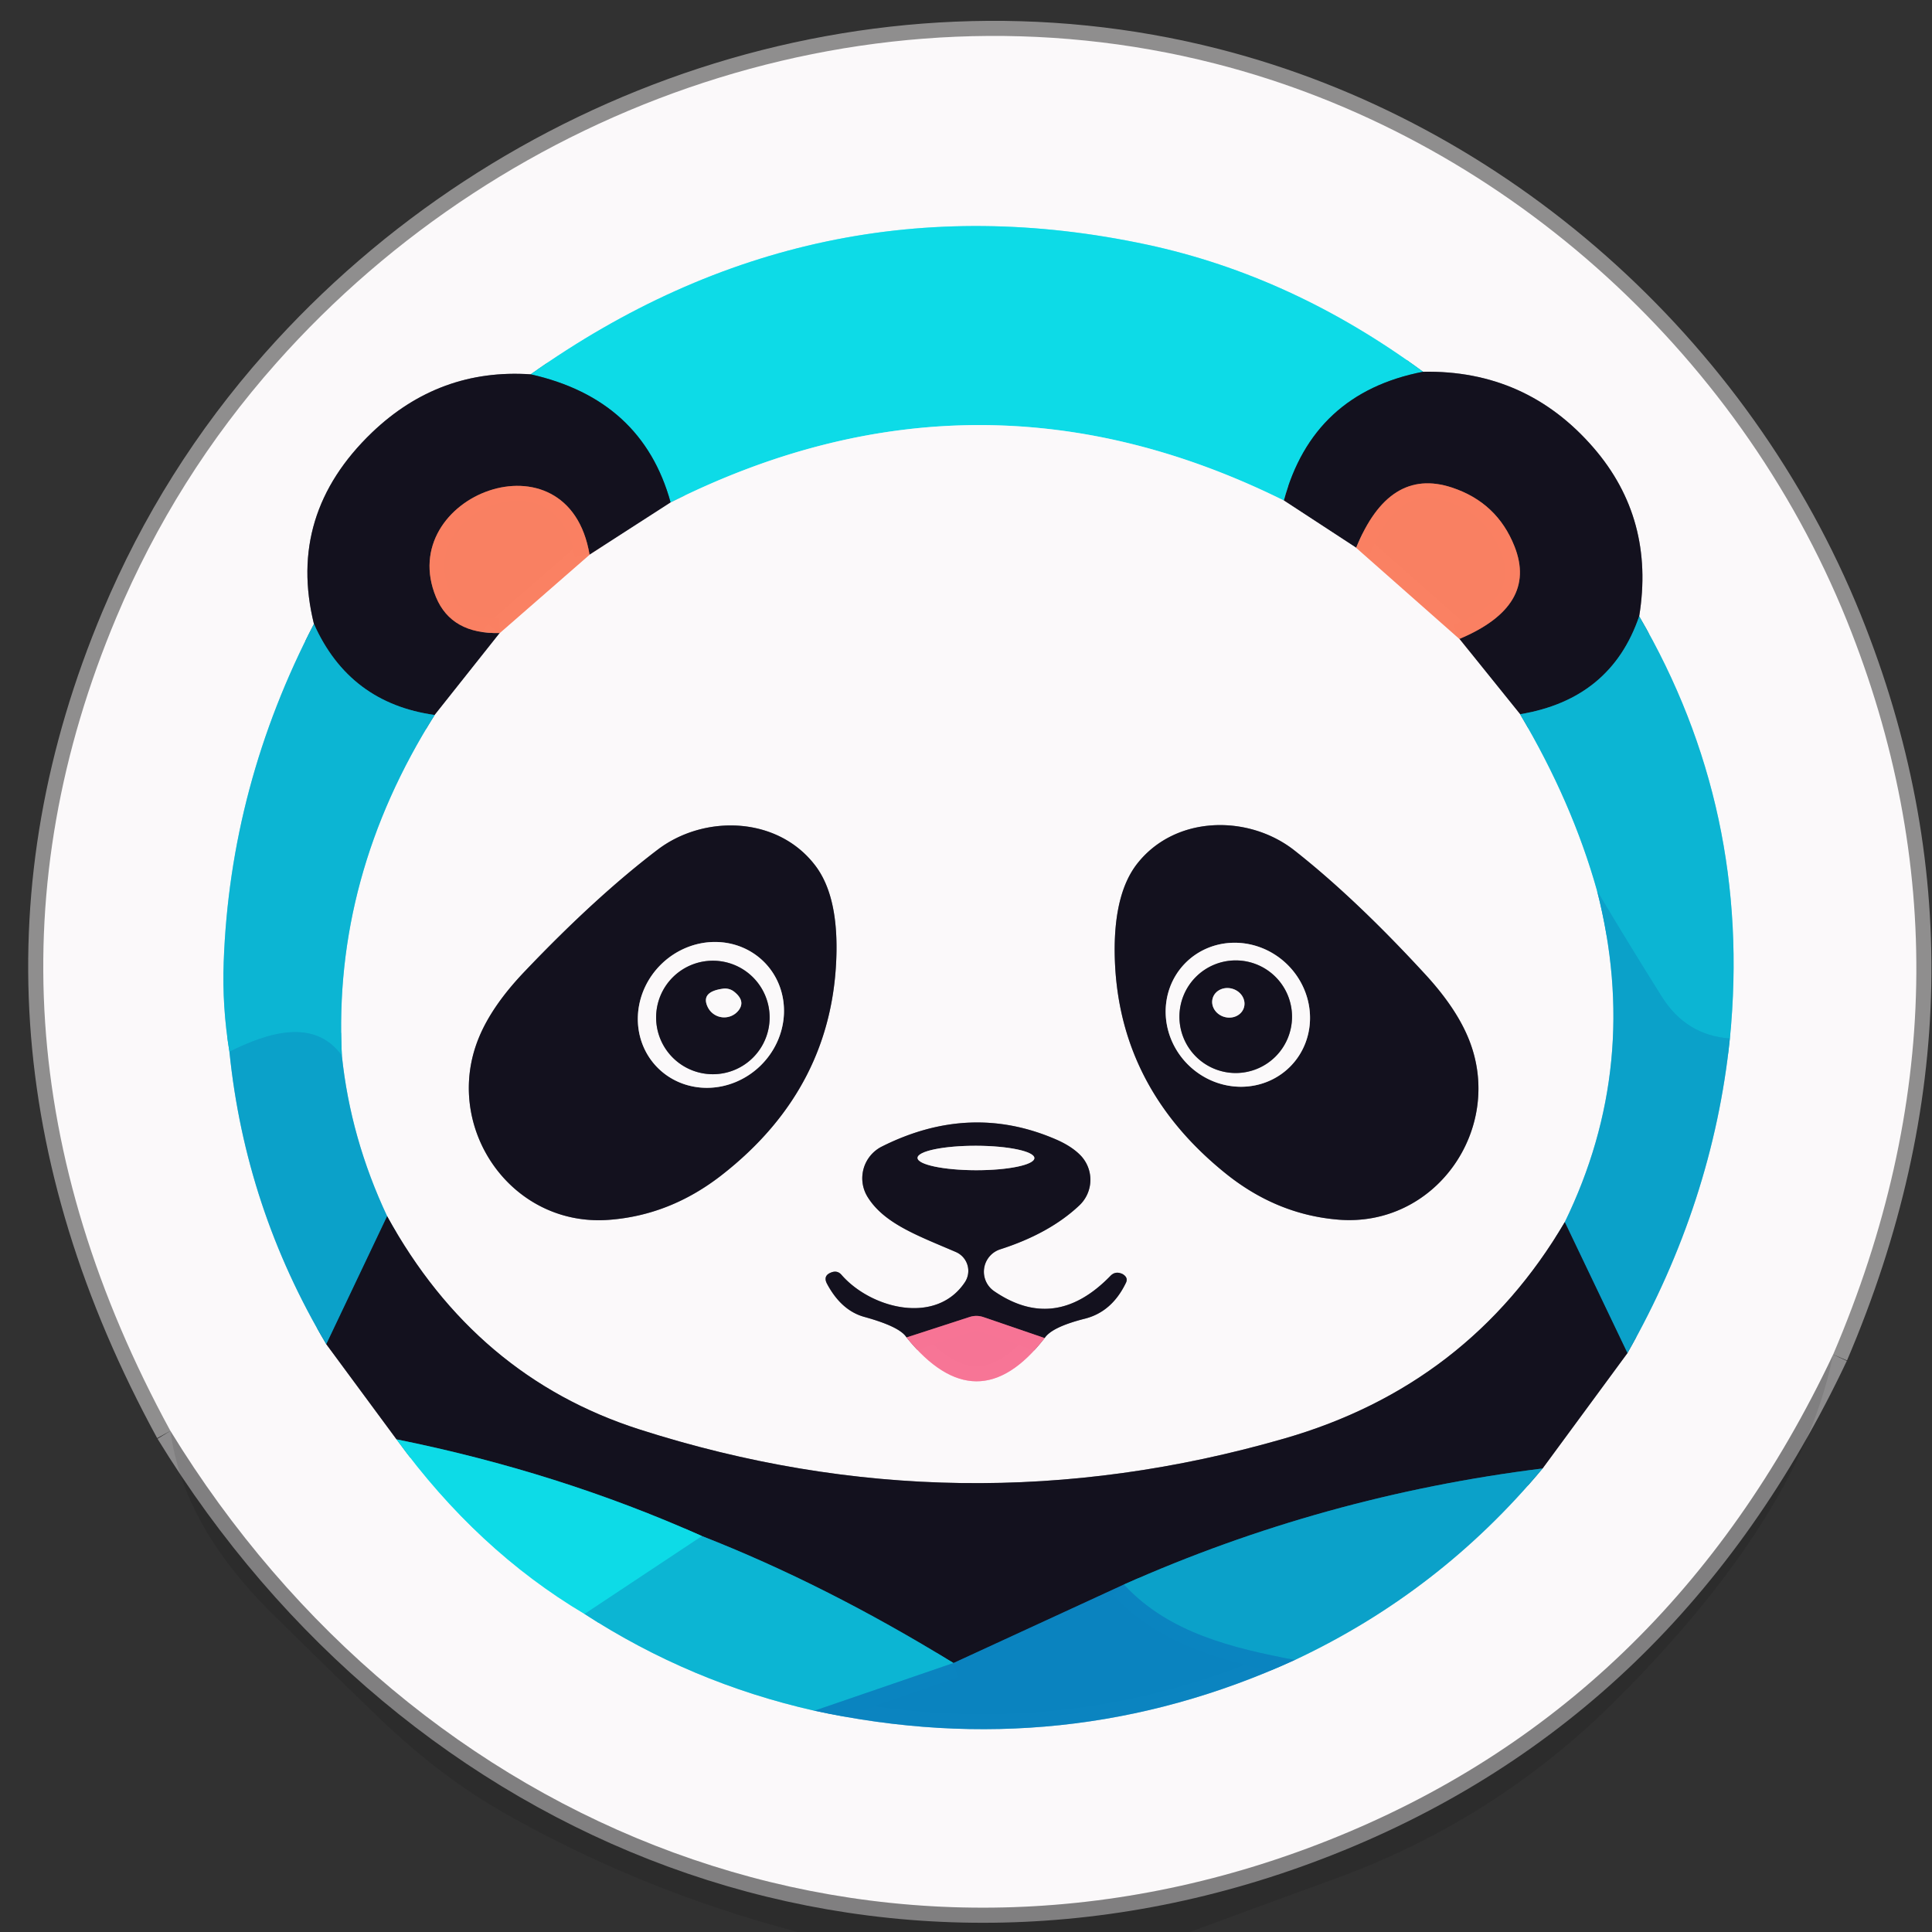 <?xml version="1.0" encoding="UTF-8" standalone="no"?>
<!DOCTYPE svg PUBLIC "-//W3C//DTD SVG 1.1//EN" "http://www.w3.org/Graphics/SVG/1.1/DTD/svg11.dtd">
<svg xmlns="http://www.w3.org/2000/svg" version="1.1" viewBox="0.00 0.00 128.00 128.00">
<rect x="0.00" y="0.00" width="128.00" height="128.00" fill="#333333" stroke="none"/>
<g stroke-width="2.00" fill="none" stroke-linecap="butt">
<path stroke="#f0eeef" stroke-opacity="0.525" vector-effect="non-scaling-stroke" d="
  M 121.45 89.74
  Q 132.00 65.06 122.36 41.12
  C 115.09 23.10 99.28 9.00 80.49 4.21
  C 57.76 -1.59 33.63 6.77 18.30 24.06
  Q 11.62 31.59 7.71 40.90
  Q -3.52 67.63 11.29 94.80"
/>
<path stroke="#dedcdd" stroke-opacity="0.569" vector-effect="non-scaling-stroke" d="
  M 121.45 89.74
  Q 110.45 113.04 87.97 121.94
  C 58.38 133.66 27.57 121.41 11.29 94.80"
/>
<path stroke="#87858c" vector-effect="non-scaling-stroke" d="
  M 35.16 24.80
  Q 29.11 24.39 24.65 28.65
  Q 19.00 34.07 20.80 41.34"
/>
<path stroke="#84d7e7" vector-effect="non-scaling-stroke" d="
  M 20.80 41.34
  Q 15.24 52.02 14.82 63.75
  Q 14.71 66.68 15.20 69.68"
/>
<path stroke="#83cde2" vector-effect="non-scaling-stroke" d="
  M 15.20 69.68
  Q 16.25 80.03 21.62 89.06"
/>
<path stroke="#87858c" vector-effect="non-scaling-stroke" d="
  M 21.62 89.06
  L 26.27 95.36"
/>
<path stroke="#84eaf1" vector-effect="non-scaling-stroke" d="
  M 26.27 95.36
  Q 31.61 102.70 38.73 106.93"
/>
<path stroke="#84d7e7" vector-effect="non-scaling-stroke" d="
  M 38.73 106.93
  Q 45.76 111.49 53.96 113.34"
/>
<path stroke="#83bfdd" vector-effect="non-scaling-stroke" d="
  M 53.96 113.34
  Q 70.59 116.93 85.78 109.98"
/>
<path stroke="#83cde2" vector-effect="non-scaling-stroke" d="
  M 85.78 109.98
  Q 95.38 105.48 102.20 97.29"
/>
<path stroke="#87858c" vector-effect="non-scaling-stroke" d="
  M 102.20 97.29
  L 107.82 89.65"
/>
<path stroke="#83cde2" vector-effect="non-scaling-stroke" d="
  M 107.82 89.65
  Q 113.49 79.66 114.61 68.80"
/>
<path stroke="#84d7e7" vector-effect="non-scaling-stroke" d="
  M 114.61 68.80
  Q 116.10 53.69 108.60 40.83"
/>
<path stroke="#87858c" vector-effect="non-scaling-stroke" d="
  M 108.60 40.83
  Q 109.65 34.38 105.58 29.67
  Q 101.11 24.50 94.28 24.63"
/>
<path stroke="#84eaf1" vector-effect="non-scaling-stroke" d="
  M 94.28 24.63
  Q 85.65 18.28 76.00 16.21
  Q 53.93 11.49 35.16 24.80"
/>
<path stroke="#107683" vector-effect="non-scaling-stroke" d="
  M 94.28 24.63
  Q 86.98 26.05 85.06 33.16"
/>
<path stroke="#84eaf1" vector-effect="non-scaling-stroke" d="
  M 85.06 33.16
  Q 64.76 23.10 44.43 33.29"
/>
<path stroke="#107683" vector-effect="non-scaling-stroke" d="
  M 44.43 33.29
  Q 42.55 26.46 35.16 24.80"
/>
<path stroke="#fbbdaf" vector-effect="non-scaling-stroke" d="
  M 89.85 36.29
  L 96.69 42.33"
/>
<path stroke="#84d7e7" vector-effect="non-scaling-stroke" d="
  M 100.71 47.32
  Q 104.16 53.13 105.81 59.02"
/>
<path stroke="#83cde2" vector-effect="non-scaling-stroke" d="
  M 105.81 59.02
  Q 108.76 70.53 103.67 80.97"
/>
<path stroke="#87858c" vector-effect="non-scaling-stroke" d="
  M 103.67 80.97
  Q 97.31 91.78 85.11 95.30
  Q 63.61 101.51 42.36 94.70
  Q 31.50 91.22 25.65 80.58"
/>
<path stroke="#83cde2" vector-effect="non-scaling-stroke" d="
  M 25.65 80.58
  Q 23.22 75.41 22.65 69.94"
/>
<path stroke="#84d7e7" vector-effect="non-scaling-stroke" d="
  M 22.65 69.94
  Q 22.05 58.07 28.80 47.37"
/>
<path stroke="#fbbdaf" vector-effect="non-scaling-stroke" d="
  M 33.11 41.94
  L 39.06 36.75"
/>
<path stroke="#106379" vector-effect="non-scaling-stroke" d="
  M 108.60 40.83
  Q 106.73 46.32 100.71 47.32"
/>
<path stroke="#87858c" vector-effect="non-scaling-stroke" d="
  M 100.71 47.32
  L 96.69 42.33"
/>
<path stroke="#864940" vector-effect="non-scaling-stroke" d="
  M 96.69 42.33
  Q 101.90 40.14 100.34 36.20
  Q 99.19 33.29 96.19 32.30
  Q 92.03 30.93 89.85 36.29"
/>
<path stroke="#87858c" vector-effect="non-scaling-stroke" d="
  M 89.85 36.29
  L 85.06 33.16"
/>
<path stroke="#87858c" vector-effect="non-scaling-stroke" d="
  M 44.43 33.29
  L 39.06 36.75"
/>
<path stroke="#864940" vector-effect="non-scaling-stroke" d="
  M 39.06 36.75
  C 37.66 28.37 26.10 32.87 28.89 39.57
  Q 29.91 42.02 33.11 41.94"
/>
<path stroke="#87858c" vector-effect="non-scaling-stroke" d="
  M 33.11 41.94
  L 28.80 47.37"
/>
<path stroke="#106379" vector-effect="non-scaling-stroke" d="
  M 28.80 47.37
  Q 23.14 46.58 20.80 41.34"
/>
<path stroke="#0f5974" vector-effect="non-scaling-stroke" d="
  M 102.20 97.29
  Q 87.66 99.10 74.46 104.98"
/>
<path stroke="#0f4a6f" vector-effect="non-scaling-stroke" d="
  M 74.46 104.98
  L 63.17 110.18"
/>
<path stroke="#106379" vector-effect="non-scaling-stroke" d="
  M 63.17 110.18
  Q 54.67 104.96 46.51 101.77"
/>
<path stroke="#107683" vector-effect="non-scaling-stroke" d="
  M 46.51 101.77
  Q 36.99 97.52 26.27 95.36"
/>
<path stroke="#0f5974" vector-effect="non-scaling-stroke" d="
  M 107.82 89.65
  L 103.67 80.97"
/>
<path stroke="#0cabce" vector-effect="non-scaling-stroke" d="
  M 22.65 69.94
  C 20.83 67.41 17.70 68.43 15.20 69.68"
/>
<path stroke="#0f5974" vector-effect="non-scaling-stroke" d="
  M 25.65 80.58
  L 21.62 89.06"
/>
<path stroke="#0cabce" vector-effect="non-scaling-stroke" d="
  M 114.61 68.80
  Q 111.71 68.60 110.09 66.02
  Q 107.93 62.58 105.81 59.02"
/>
<path stroke="#0dc8dd" vector-effect="non-scaling-stroke" d="
  M 46.51 101.77
  L 38.73 106.93"
/>
<path stroke="#0b93c5" vector-effect="non-scaling-stroke" d="
  M 85.78 109.98
  C 81.67 109.19 77.43 108.20 74.46 104.98"
/>
<path stroke="#0b9dca" vector-effect="non-scaling-stroke" d="
  M 63.17 110.18
  L 53.96 113.34"
/>
<path stroke="#87858c" vector-effect="non-scaling-stroke" d="
  M 47.83 77.84
  Q 55.29 72.01 55.42 63.01
  Q 55.47 59.29 54.04 57.38
  C 51.55 54.06 46.64 53.94 43.55 56.31
  Q 39.49 59.40 34.81 64.31
  Q 32.61 66.60 31.73 68.74
  C 29.30 74.62 33.80 81.28 40.30 80.82
  Q 44.39 80.53 47.83 77.84"
/>
<path stroke="#87858c" vector-effect="non-scaling-stroke" d="
  M 81.16 77.71
  Q 84.54 80.45 88.61 80.80
  C 95.07 81.37 99.66 74.82 97.34 68.92
  Q 96.50 66.78 94.34 64.46
  Q 89.77 59.50 85.78 56.36
  C 82.74 53.95 77.85 53.99 75.32 57.25
  Q 73.87 59.13 73.85 62.83
  Q 73.84 71.79 81.16 77.71"
/>
<path stroke="#f9b7c8" vector-effect="non-scaling-stroke" d="
  M 60.06 88.61
  Q 64.74 94.40 69.21 88.65"
/>
<path stroke="#87858c" vector-effect="non-scaling-stroke" d="
  M 69.21 88.65
  Q 69.69 87.92 71.86 87.37
  Q 73.67 86.92 74.60 84.98
  Q 74.73 84.70 74.50 84.50
  Q 74.39 84.40 74.25 84.36
  Q 73.86 84.23 73.57 84.53
  Q 69.90 88.31 65.86 85.54
  A 1.56 1.56 0.0 0 1 66.27 82.77
  Q 69.54 81.72 71.51 79.86
  A 2.33 2.33 0.0 0 0 71.61 76.57
  Q 71.04 75.97 70.03 75.52
  Q 64.31 73.01 58.43 75.96
  A 2.35 2.35 0.0 0 0 57.48 79.30
  C 58.58 81.08 60.85 81.88 63.33 82.95
  A 1.36 1.36 0.0 0 1 63.92 84.96
  C 62.00 87.82 57.69 86.69 55.75 84.46
  Q 55.48 84.15 55.08 84.30
  Q 54.51 84.51 54.79 85.05
  Q 55.74 86.83 57.27 87.25
  Q 59.63 87.90 60.06 88.61"
/>
<path stroke="#85435a" vector-effect="non-scaling-stroke" d="
  M 69.21 88.65
  L 65.18 87.27
  Q 64.70 87.10 64.22 87.26
  L 60.06 88.61"
/>
<path stroke="#87858c" vector-effect="non-scaling-stroke" d="
  M 50.681 63.794
  A 4.97 4.70 -43.9 0 0 43.841 63.853
  A 4.97 4.70 -43.9 0 0 43.519 70.686
  A 4.97 4.70 -43.9 0 0 50.359 70.627
  A 4.97 4.70 -43.9 0 0 50.681 63.794"
/>
<path stroke="#87858c" vector-effect="non-scaling-stroke" d="
  M 85.556 70.583
  A 4.88 4.67 43.4 0 0 85.219 63.837
  A 4.88 4.67 43.4 0 0 78.464 63.877
  A 4.88 4.67 43.4 0 0 78.801 70.623
  A 4.88 4.67 43.4 0 0 85.556 70.583"
/>
<path stroke="#87858c" vector-effect="non-scaling-stroke" d="
  M 50.99 67.41
  A 3.76 3.76 0.0 0 0 47.23 63.65
  A 3.76 3.76 0.0 0 0 43.47 67.41
  A 3.76 3.76 0.0 0 0 47.23 71.17
  A 3.76 3.76 0.0 0 0 50.99 67.41"
/>
<path stroke="#87858c" vector-effect="non-scaling-stroke" d="
  M 85.60 67.36
  A 3.73 3.73 0.0 0 0 81.87 63.63
  A 3.73 3.73 0.0 0 0 78.14 67.36
  A 3.73 3.73 0.0 0 0 81.87 71.09
  A 3.73 3.73 0.0 0 0 85.60 67.36"
/>
<path stroke="#87858c" vector-effect="non-scaling-stroke" d="
  M 47.92 65.50
  Q 46.41 65.70 46.88 66.70
  A 1.21 1.21 0.0 0 0 48.94 66.93
  Q 49.40 66.32 48.66 65.72
  A 0.98 0.96 -28.0 0 0 47.92 65.50"
/>
<path stroke="#87858c" vector-effect="non-scaling-stroke" d="
  M 82.413 66.756
  A 1.08 0.97 17.0 0 0 81.664 65.512
  A 1.08 0.97 17.0 0 0 80.347 66.124
  A 1.08 0.97 17.0 0 0 81.096 67.368
  A 1.08 0.97 17.0 0 0 82.413 66.756"
/>
<path stroke="#87858c" vector-effect="non-scaling-stroke" d="
  M 68.53 76.727
  A 3.87 0.81 0.1 0 0 64.661 75.91
  A 3.87 0.81 0.1 0 0 60.79 76.713
  A 3.87 0.81 0.1 0 0 64.659 77.53
  A 3.87 0.81 0.1 0 0 68.53 76.727"
/>
</g>
<path fill="#030204" fill-opacity="0.047" d="
  M 128.00 0.00
  L 128.00 128.00
  L 78.83 128.00
  Q 83.64 126.22 88.37 124.50
  Q 99.08 120.62 107.10 112.60
  C 113.06 106.64 119.72 98.51 121.45 89.74
  Q 132.00 65.06 122.36 41.12
  C 115.09 23.10 99.28 9.00 80.49 4.21
  C 57.76 -1.59 33.63 6.77 18.30 24.06
  Q 11.62 31.59 7.71 40.90
  Q -3.52 67.63 11.29 94.80
  Q 12.12 101.08 18.07 106.94
  Q 22.54 111.35 25.33 114.02
  Q 29.24 117.74 33.40 120.11
  Q 42.47 125.26 52.85 128.00
  L 0.00 128.00
  L 0.00 0.00
  L 128.00 0.00
  Z"
/>
<path fill="#fbf9fa" d="
  M 121.45 89.74
  Q 110.45 113.04 87.97 121.94
  C 58.38 133.66 27.57 121.41 11.29 94.80
  Q -3.52 67.63 7.71 40.90
  Q 11.62 31.59 18.30 24.06
  C 33.63 6.77 57.76 -1.59 80.49 4.21
  C 99.28 9.00 115.09 23.10 122.36 41.12
  Q 132.00 65.06 121.45 89.74
  Z
  M 35.16 24.80
  Q 29.11 24.39 24.65 28.65
  Q 19.00 34.07 20.80 41.34
  Q 15.24 52.02 14.82 63.75
  Q 14.71 66.68 15.20 69.68
  Q 16.25 80.03 21.62 89.06
  L 26.27 95.36
  Q 31.61 102.70 38.73 106.93
  Q 45.76 111.49 53.96 113.34
  Q 70.59 116.93 85.78 109.98
  Q 95.38 105.48 102.20 97.29
  L 107.82 89.65
  Q 113.49 79.66 114.61 68.80
  Q 116.10 53.69 108.60 40.83
  Q 109.65 34.38 105.58 29.67
  Q 101.11 24.50 94.28 24.63
  Q 85.65 18.28 76.00 16.21
  Q 53.93 11.49 35.16 24.80
  Z"
/>
<path fill="#0ddbe7" d="
  M 94.28 24.63
  Q 86.98 26.05 85.06 33.16
  Q 64.76 23.10 44.43 33.29
  Q 42.55 26.46 35.16 24.80
  Q 53.93 11.49 76.00 16.21
  Q 85.65 18.28 94.28 24.63
  Z"
/>
<path fill="#13111e" d="
  M 35.16 24.80
  Q 42.55 26.46 44.43 33.29
  L 39.06 36.75
  C 37.66 28.37 26.10 32.87 28.89 39.57
  Q 29.91 42.02 33.11 41.94
  L 28.80 47.37
  Q 23.14 46.58 20.80 41.34
  Q 19.00 34.07 24.65 28.65
  Q 29.11 24.39 35.16 24.80
  Z"
/>
<path fill="#13111e" d="
  M 108.60 40.83
  Q 106.73 46.32 100.71 47.32
  L 96.69 42.33
  Q 101.90 40.14 100.34 36.20
  Q 99.19 33.29 96.19 32.30
  Q 92.03 30.93 89.85 36.29
  L 85.06 33.16
  Q 86.98 26.05 94.28 24.63
  Q 101.11 24.50 105.58 29.67
  Q 109.65 34.38 108.60 40.83
  Z"
/>
<path fill="#fbf9fa" d="
  M 85.06 33.16
  L 89.85 36.29
  L 96.69 42.33
  L 100.71 47.32
  Q 104.16 53.13 105.81 59.02
  Q 108.76 70.53 103.67 80.97
  Q 97.31 91.78 85.11 95.30
  Q 63.61 101.51 42.36 94.70
  Q 31.50 91.22 25.65 80.58
  Q 23.22 75.41 22.65 69.94
  Q 22.05 58.07 28.80 47.37
  L 33.11 41.94
  L 39.06 36.75
  L 44.43 33.29
  Q 64.76 23.10 85.06 33.16
  Z
  M 47.83 77.84
  Q 55.29 72.01 55.42 63.01
  Q 55.47 59.29 54.04 57.38
  C 51.55 54.06 46.64 53.94 43.55 56.31
  Q 39.49 59.40 34.81 64.31
  Q 32.61 66.60 31.73 68.74
  C 29.30 74.62 33.80 81.28 40.30 80.82
  Q 44.39 80.53 47.83 77.84
  Z
  M 81.16 77.71
  Q 84.54 80.45 88.61 80.80
  C 95.07 81.37 99.66 74.82 97.34 68.92
  Q 96.50 66.78 94.34 64.46
  Q 89.77 59.50 85.78 56.36
  C 82.74 53.95 77.85 53.99 75.32 57.25
  Q 73.87 59.13 73.85 62.83
  Q 73.84 71.79 81.16 77.71
  Z
  M 60.06 88.61
  Q 64.74 94.40 69.21 88.65
  Q 69.69 87.92 71.86 87.37
  Q 73.67 86.92 74.60 84.98
  Q 74.73 84.70 74.50 84.50
  Q 74.39 84.40 74.25 84.36
  Q 73.86 84.23 73.57 84.53
  Q 69.90 88.31 65.86 85.54
  A 1.56 1.56 0.0 0 1 66.27 82.77
  Q 69.54 81.72 71.51 79.86
  A 2.33 2.33 0.0 0 0 71.61 76.57
  Q 71.04 75.97 70.03 75.52
  Q 64.31 73.01 58.43 75.96
  A 2.35 2.35 0.0 0 0 57.48 79.30
  C 58.58 81.08 60.85 81.88 63.33 82.95
  A 1.36 1.36 0.0 0 1 63.92 84.96
  C 62.00 87.82 57.69 86.69 55.75 84.46
  Q 55.48 84.15 55.08 84.30
  Q 54.51 84.51 54.79 85.05
  Q 55.74 86.83 57.27 87.25
  Q 59.63 87.90 60.06 88.61
  Z"
/>
<path fill="#fa8163" fill-opacity="0.996" d="
  M 96.69 42.33
  L 89.85 36.29
  Q 92.03 30.93 96.19 32.30
  Q 99.19 33.29 100.34 36.20
  Q 101.90 40.14 96.69 42.33
  Z"
/>
<path fill="#fa8163" fill-opacity="0.996" d="
  M 39.06 36.75
  L 33.11 41.94
  Q 29.91 42.02 28.89 39.57
  C 26.10 32.87 37.66 28.37 39.06 36.75
  Z"
/>
<path fill="#0cb5d3" d="
  M 114.61 68.80
  Q 111.71 68.60 110.09 66.02
  Q 107.93 62.58 105.81 59.02
  Q 104.16 53.13 100.71 47.32
  Q 106.73 46.32 108.60 40.83
  Q 116.10 53.69 114.61 68.80
  Z"
/>
<path fill="#0cb5d3" d="
  M 28.80 47.37
  Q 22.05 58.07 22.65 69.94
  C 20.83 67.41 17.70 68.43 15.20 69.68
  Q 14.71 66.68 14.82 63.75
  Q 15.24 52.02 20.80 41.34
  Q 23.14 46.58 28.80 47.37
  Z"
/>
<path fill="#13111e" d="
  M 47.83 77.84
  Q 44.39 80.53 40.30 80.82
  C 33.80 81.28 29.30 74.62 31.73 68.74
  Q 32.61 66.60 34.81 64.31
  Q 39.49 59.40 43.55 56.31
  C 46.64 53.94 51.55 54.06 54.04 57.38
  Q 55.47 59.29 55.42 63.01
  Q 55.29 72.01 47.83 77.84
  Z
  M 50.681 63.794
  A 4.97 4.70 -43.9 0 0 43.841 63.853
  A 4.97 4.70 -43.9 0 0 43.519 70.686
  A 4.97 4.70 -43.9 0 0 50.359 70.627
  A 4.97 4.70 -43.9 0 0 50.681 63.794
  Z"
/>
<path fill="#13111e" d="
  M 81.16 77.71
  Q 73.84 71.79 73.85 62.83
  Q 73.87 59.13 75.32 57.25
  C 77.85 53.99 82.74 53.95 85.78 56.36
  Q 89.77 59.50 94.34 64.46
  Q 96.50 66.78 97.34 68.92
  C 99.66 74.82 95.07 81.37 88.61 80.80
  Q 84.54 80.45 81.16 77.71
  Z
  M 85.556 70.583
  A 4.88 4.67 43.4 0 0 85.219 63.837
  A 4.88 4.67 43.4 0 0 78.464 63.877
  A 4.88 4.67 43.4 0 0 78.801 70.623
  A 4.88 4.67 43.4 0 0 85.556 70.583
  Z"
/>
<path fill="#0ba1c9" d="
  M 114.61 68.80
  Q 113.49 79.66 107.82 89.65
  L 103.67 80.97
  Q 108.76 70.53 105.81 59.02
  Q 107.93 62.58 110.09 66.02
  Q 111.71 68.60 114.61 68.80
  Z"
/>
<path fill="#fbf9fa" d="
  M 50.681 63.794
  A 4.97 4.70 -43.9 0 1 50.359 70.627
  A 4.97 4.70 -43.9 0 1 43.519 70.686
  A 4.97 4.70 -43.9 0 1 43.841 63.853
  A 4.97 4.70 -43.9 0 1 50.681 63.794
  Z
  M 50.99 67.41
  A 3.76 3.76 0.0 0 0 47.23 63.65
  A 3.76 3.76 0.0 0 0 43.47 67.41
  A 3.76 3.76 0.0 0 0 47.23 71.17
  A 3.76 3.76 0.0 0 0 50.99 67.41
  Z"
/>
<path fill="#fbf9fa" d="
  M 85.556 70.583
  A 4.88 4.67 43.4 0 1 78.801 70.623
  A 4.88 4.67 43.4 0 1 78.464 63.877
  A 4.88 4.67 43.4 0 1 85.219 63.837
  A 4.88 4.67 43.4 0 1 85.556 70.583
  Z
  M 85.60 67.36
  A 3.73 3.73 0.0 0 0 81.87 63.63
  A 3.73 3.73 0.0 0 0 78.14 67.36
  A 3.73 3.73 0.0 0 0 81.87 71.09
  A 3.73 3.73 0.0 0 0 85.60 67.36
  Z"
/>
<path fill="#13111e" d="
  M 50.99 67.41
  A 3.76 3.76 0.0 0 1 47.23 71.17
  A 3.76 3.76 0.0 0 1 43.47 67.41
  A 3.76 3.76 0.0 0 1 47.23 63.65
  A 3.76 3.76 0.0 0 1 50.99 67.41
  Z
  M 47.92 65.50
  Q 46.41 65.70 46.88 66.70
  A 1.21 1.21 0.0 0 0 48.94 66.93
  Q 49.40 66.32 48.66 65.72
  A 0.98 0.96 -28.0 0 0 47.92 65.50
  Z"
/>
<path fill="#13111e" d="
  M 85.60 67.36
  A 3.73 3.73 0.0 0 1 81.87 71.09
  A 3.73 3.73 0.0 0 1 78.14 67.36
  A 3.73 3.73 0.0 0 1 81.87 63.63
  A 3.73 3.73 0.0 0 1 85.60 67.36
  Z
  M 82.413 66.756
  A 1.08 0.97 17.0 0 0 81.664 65.512
  A 1.08 0.97 17.0 0 0 80.347 66.124
  A 1.08 0.97 17.0 0 0 81.096 67.368
  A 1.08 0.97 17.0 0 0 82.413 66.756
  Z"
/>
<path fill="#fbf9fa" d="
  M 47.92 65.50
  A 0.98 0.96 -28.0 0 1 48.66 65.72
  Q 49.40 66.32 48.94 66.93
  A 1.21 1.21 0.0 0 1 46.88 66.70
  Q 46.41 65.70 47.92 65.50
  Z"
/>
<ellipse fill="#fbf9fa" cx="0.00" cy="0.00" transform="translate(81.38,66.44) rotate(17.0)" rx="1.08" ry="0.97"/>
<path fill="#0ba1c9" d="
  M 22.65 69.94
  Q 23.22 75.41 25.65 80.58
  L 21.62 89.06
  Q 16.25 80.03 15.20 69.68
  C 17.70 68.43 20.83 67.41 22.65 69.94
  Z"
/>
<path fill="#13111e" d="
  M 69.21 88.65
  L 65.18 87.27
  Q 64.70 87.10 64.22 87.26
  L 60.06 88.61
  Q 59.63 87.90 57.27 87.25
  Q 55.74 86.83 54.79 85.05
  Q 54.51 84.51 55.08 84.30
  Q 55.48 84.15 55.75 84.46
  C 57.69 86.69 62.00 87.82 63.92 84.96
  A 1.36 1.36 0.0 0 0 63.33 82.95
  C 60.85 81.88 58.58 81.08 57.48 79.30
  A 2.35 2.35 0.0 0 1 58.43 75.96
  Q 64.31 73.01 70.03 75.52
  Q 71.04 75.97 71.61 76.57
  A 2.33 2.33 0.0 0 1 71.51 79.86
  Q 69.54 81.72 66.27 82.77
  A 1.56 1.56 0.0 0 0 65.86 85.54
  Q 69.90 88.31 73.57 84.53
  Q 73.86 84.23 74.25 84.36
  Q 74.39 84.40 74.50 84.50
  Q 74.73 84.70 74.60 84.98
  Q 73.67 86.92 71.86 87.37
  Q 69.69 87.92 69.21 88.65
  Z
  M 68.53 76.727
  A 3.87 0.81 0.1 0 0 64.661 75.91
  A 3.87 0.81 0.1 0 0 60.79 76.713
  A 3.87 0.81 0.1 0 0 64.659 77.53
  A 3.87 0.81 0.1 0 0 68.53 76.727
  Z"
/>
<ellipse fill="#fbf9fa" cx="0.00" cy="0.00" transform="translate(64.66,76.72) rotate(0.1)" rx="3.87" ry="0.81"/>
<path fill="#13111e" d="
  M 103.67 80.97
  L 107.82 89.65
  L 102.20 97.29
  Q 87.66 99.10 74.46 104.98
  L 63.17 110.18
  Q 54.67 104.96 46.51 101.77
  Q 36.99 97.52 26.27 95.36
  L 21.62 89.06
  L 25.65 80.58
  Q 31.50 91.22 42.36 94.70
  Q 63.61 101.51 85.11 95.30
  Q 97.31 91.78 103.67 80.97
  Z"
/>
<path fill="#f77596" fill-opacity="0.996" d="
  M 69.21 88.65
  Q 64.74 94.40 60.06 88.61
  L 64.22 87.26
  Q 64.70 87.10 65.18 87.27
  L 69.21 88.65
  Z"
/>
<path fill="#020203" fill-opacity="0.133" d="
  M 121.45 89.74
  C 119.72 98.51 113.06 106.64 107.10 112.60
  Q 99.08 120.62 88.37 124.50
  Q 83.64 126.22 78.83 128.00
  L 52.85 128.00
  Q 42.47 125.26 33.40 120.11
  Q 29.24 117.74 25.33 114.02
  Q 22.54 111.35 18.07 106.94
  Q 12.12 101.08 11.29 94.80
  C 27.57 121.41 58.38 133.66 87.97 121.94
  Q 110.45 113.04 121.45 89.74
  Z"
/>
<path fill="#0ddbe7" d="
  M 46.51 101.77
  L 38.73 106.93
  Q 31.61 102.70 26.27 95.36
  Q 36.99 97.52 46.51 101.77
  Z"
/>
<path fill="#0ba1c9" d="
  M 102.20 97.29
  Q 95.38 105.48 85.78 109.98
  C 81.67 109.19 77.43 108.20 74.46 104.98
  Q 87.66 99.10 102.20 97.29
  Z"
/>
<path fill="#0cb5d3" d="
  M 63.17 110.18
  L 53.96 113.34
  Q 45.76 111.49 38.73 106.93
  L 46.51 101.77
  Q 54.67 104.96 63.17 110.18
  Z"
/>
<path fill="#0a84c0" fill-opacity="0.996" d="
  M 74.46 104.98
  C 77.43 108.20 81.67 109.19 85.78 109.98
  Q 70.59 116.93 53.96 113.34
  L 63.17 110.18
  L 74.46 104.98
  Z"
/>
</svg>
